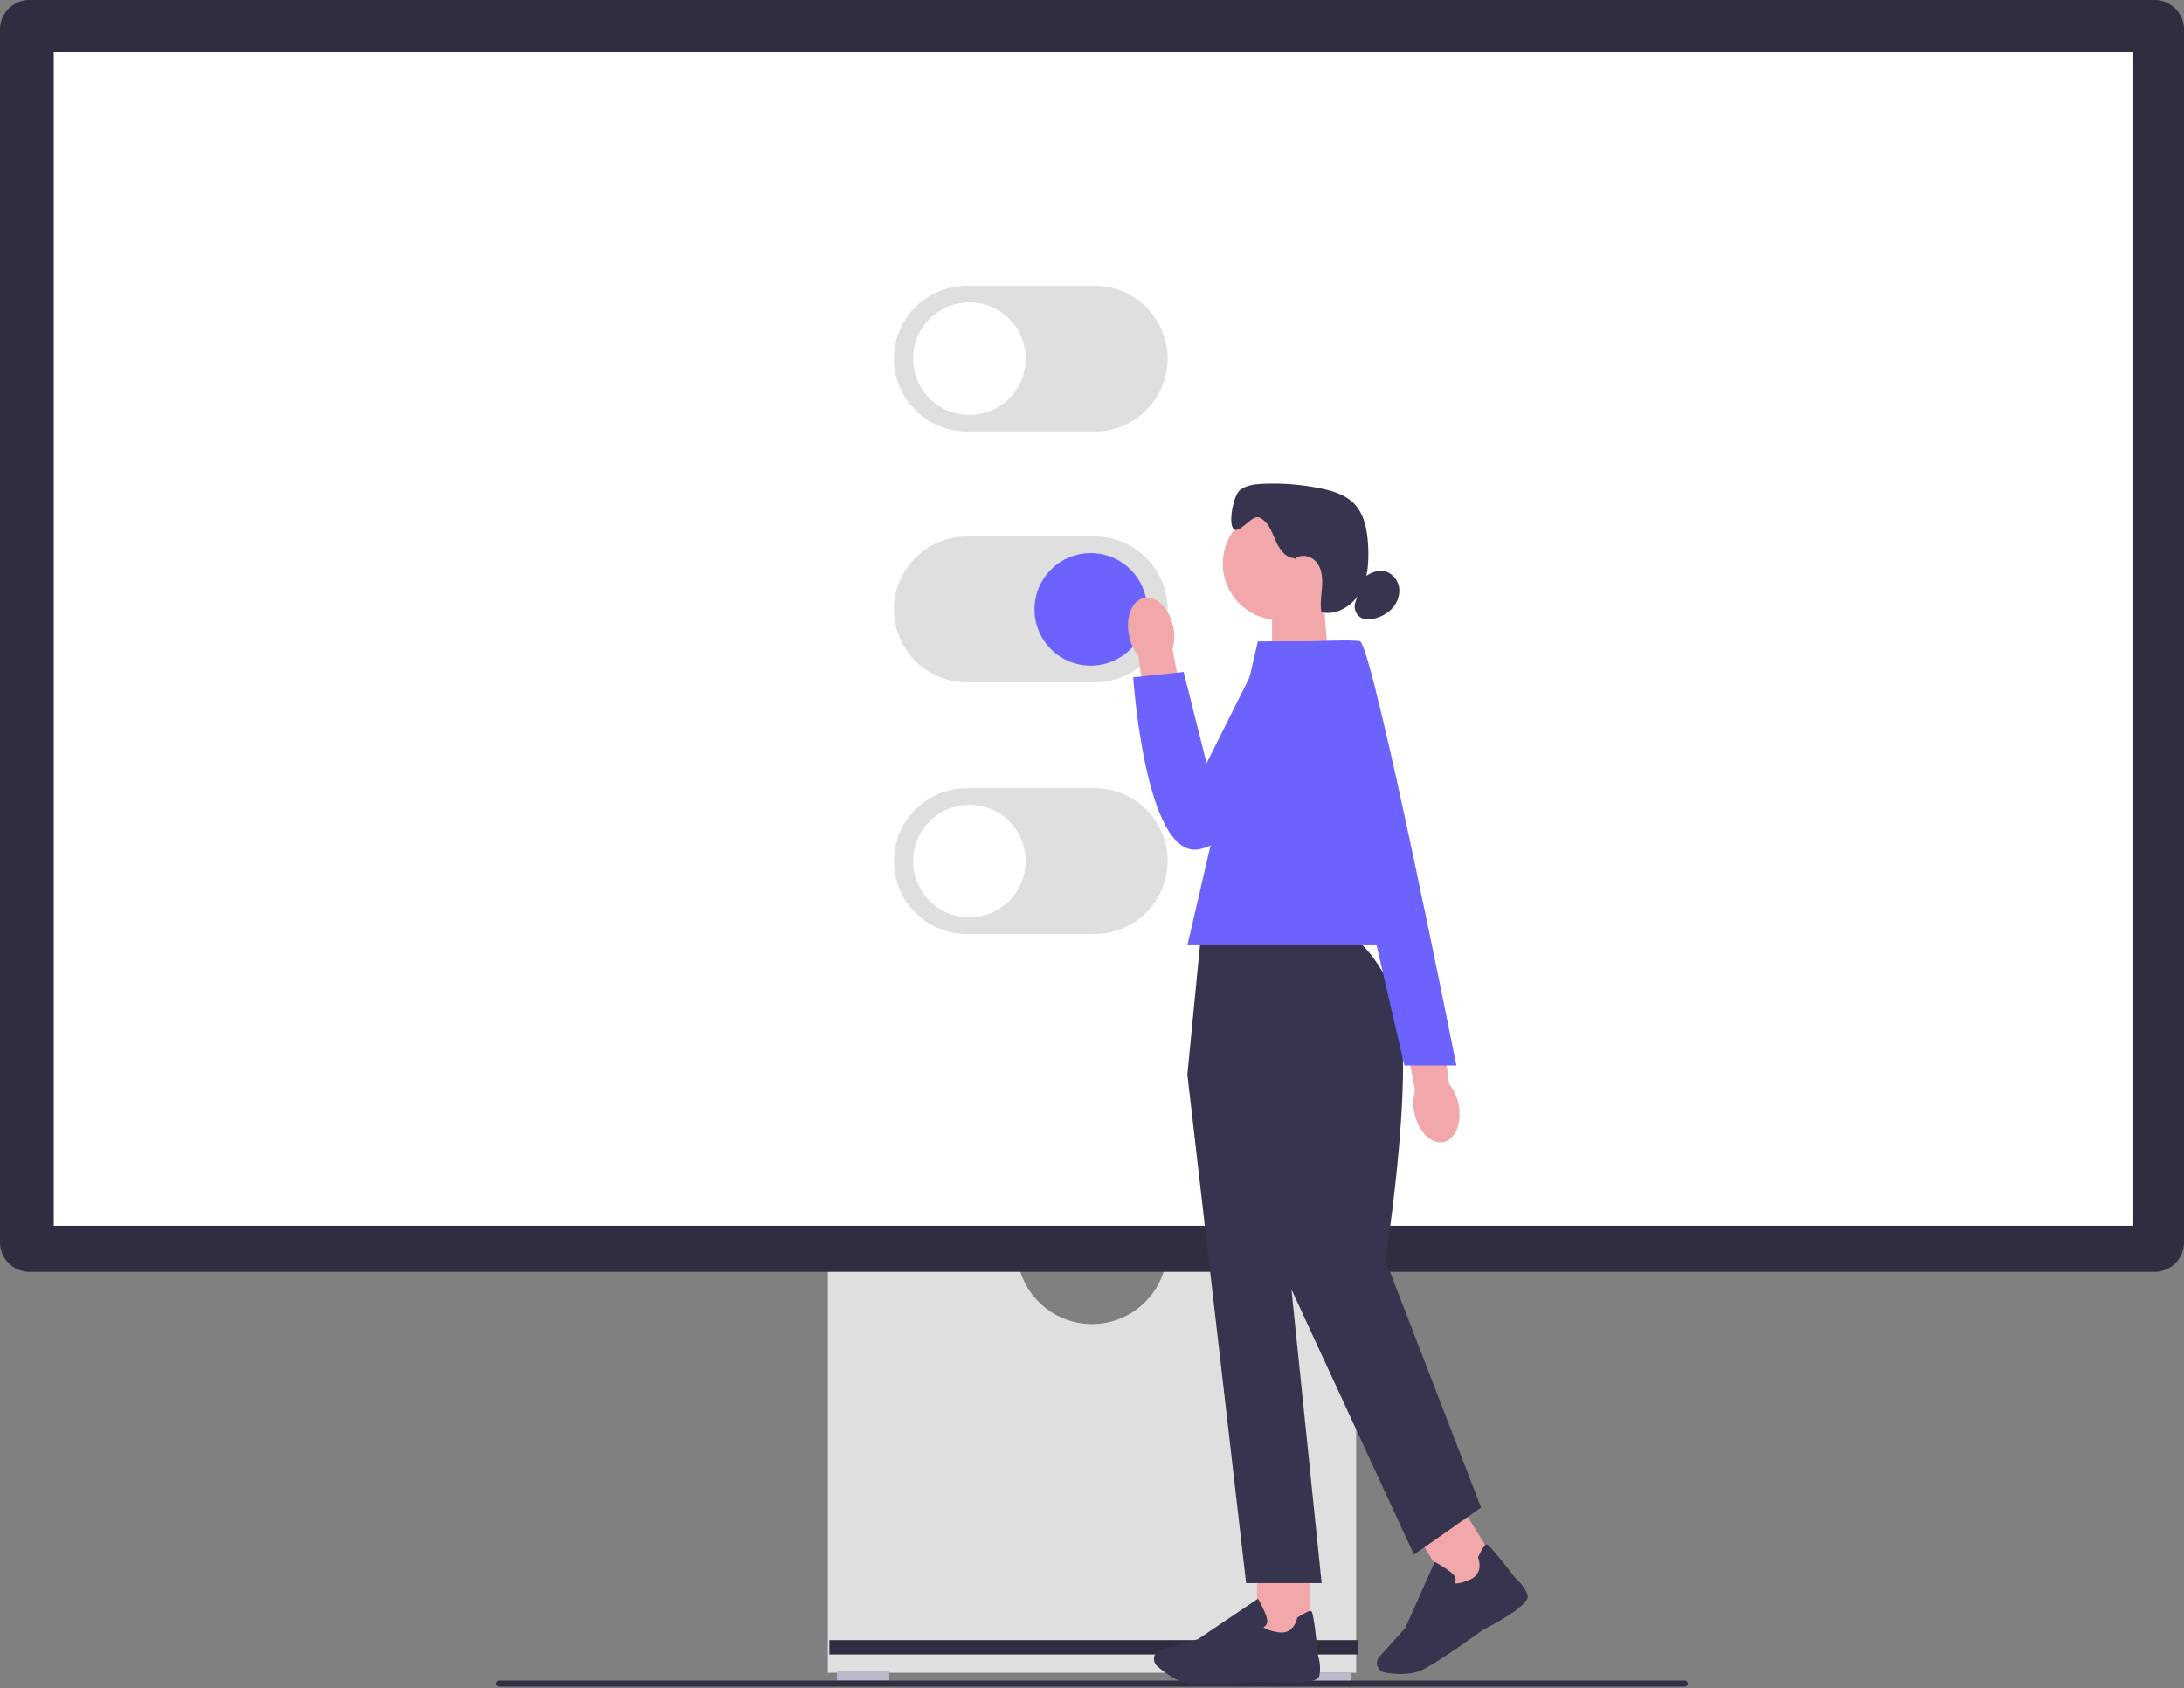 <svg width="361" height="279" viewBox="0 0 361 279" fill="none" xmlns="http://www.w3.org/2000/svg">
<rect x="0" y="0" width="361" height="279" fill="#808080" stroke="none"/>
<g clip-path="url(#clip0_25_69)">
<path d="M192.769 208.423C191.795 214.318 186.665 218.832 180.5 218.832C174.335 218.832 169.2 214.318 168.231 208.423H136.835V276.461H224.165V208.423H192.769Z" fill="#DFDFDF"/>
<path d="M146.985 276.208H138.354V277.733H146.985V276.208Z" fill="#BCB9CB"/>
<path d="M223.4 276.461H214.769V277.986H223.4V276.461Z" fill="#BCB9CB"/>
<path d="M224.418 271.067H137.088V273.434H224.418V271.067Z" fill="#2F2E41"/>
<path d="M356.129 210.201H4.871C2.185 210.201 0 208.016 0 205.33V4.872C0 2.186 2.185 0 4.871 0H356.129C358.815 0 361 2.186 361 4.872V205.336C361 208.022 358.815 210.207 356.129 210.207V210.201Z" fill="#2F2E41"/>
<path d="M352.617 8.631H8.884V202.583H352.617V8.631Z" fill="white"/>
<path d="M180.951 71.319H159.81C153.166 71.319 147.761 65.913 147.761 59.27C147.761 52.626 153.166 47.221 159.81 47.221H180.951C187.595 47.221 193 52.626 193 59.27C193 65.913 187.595 71.319 180.951 71.319Z" fill="#DFDFDF"/>
<path d="M160.233 68.572C165.371 68.572 169.536 64.407 169.536 59.27C169.536 54.133 165.371 49.968 160.233 49.968C155.096 49.968 150.931 54.133 150.931 59.27C150.931 64.407 155.096 68.572 160.233 68.572Z" fill="white"/>
<path d="M180.951 154.361H159.81C153.166 154.361 147.761 148.956 147.761 142.312C147.761 135.669 153.166 130.264 159.81 130.264H180.951C187.595 130.264 193 135.669 193 142.312C193 148.956 187.595 154.361 180.951 154.361Z" fill="#DFDFDF"/>
<path d="M160.233 151.615C165.371 151.615 169.536 147.45 169.536 142.312C169.536 137.175 165.371 133.01 160.233 133.01C155.096 133.01 150.931 137.175 150.931 142.312C150.931 147.45 155.096 151.615 160.233 151.615Z" fill="white"/>
<path d="M180.951 112.76H159.81C153.166 112.76 147.761 107.355 147.761 100.711C147.761 94.068 153.166 88.663 159.81 88.663H180.951C187.595 88.663 193 94.068 193 100.711C193 107.355 187.595 112.76 180.951 112.76Z" fill="#DFDFDF"/>
<path d="M180.296 110.013C185.434 110.013 189.598 105.849 189.598 100.711C189.598 95.574 185.434 91.409 180.296 91.409C175.159 91.409 170.994 95.574 170.994 100.711C170.994 105.849 175.159 110.013 180.296 110.013Z" fill="#6C63FF"/>
<path d="M82.013 278.256C82.013 278.531 82.233 278.757 82.514 278.757H278.481C278.756 278.757 278.982 278.536 278.982 278.256C278.982 277.975 278.761 277.755 278.481 277.755H82.514C82.239 277.755 82.013 277.975 82.013 278.256Z" fill="#2F2E43"/>
<path d="M219.586 109.105L210.261 112.171V98.746H218.721L219.586 109.105Z" fill="#F2A7AA"/>
<path d="M211.417 102.462C216.549 102.462 220.708 98.302 220.708 93.171C220.708 88.039 216.549 83.879 211.417 83.879C206.286 83.879 202.126 88.039 202.126 93.171C202.126 98.302 206.286 102.462 211.417 102.462Z" fill="#F2A7AA"/>
<path d="M213.966 92.251C212.408 92.202 211.39 90.633 210.784 89.196C210.179 87.76 209.557 86.114 208.115 85.519C206.937 85.035 204.856 88.31 203.92 87.435C202.952 86.527 203.898 81.859 204.928 81.017C205.957 80.175 207.366 80.015 208.693 79.955C211.929 79.806 215.188 80.065 218.364 80.731C220.329 81.138 222.349 81.755 223.763 83.175C225.558 84.975 226.014 87.694 226.146 90.231C226.279 92.829 226.13 95.548 224.864 97.821C223.598 100.095 220.956 101.773 218.424 101.19C218.171 99.814 218.424 98.399 218.529 97.001C218.628 95.603 218.529 94.095 217.67 92.978C216.811 91.86 214.995 91.425 213.999 92.411" fill="#36344E"/>
<path d="M225.398 95.472C226.328 94.789 227.44 94.222 228.585 94.36C229.823 94.508 230.864 95.526 231.183 96.732C231.502 97.937 231.144 99.264 230.379 100.249C229.614 101.234 228.48 101.884 227.275 102.209C226.581 102.396 225.816 102.473 225.156 102.192C224.176 101.774 223.653 100.524 224.033 99.528" fill="#36344E"/>
<path d="M216.509 258.468H207.773V270.858H216.509V258.468Z" fill="#F2A7AA"/>
<path d="M199.264 278.36C198.345 278.36 197.53 278.338 196.914 278.283C194.591 278.068 192.378 276.356 191.266 275.354C190.765 274.903 190.606 274.188 190.864 273.571C191.052 273.125 191.426 272.795 191.888 272.663L198.02 270.913L207.95 264.214L208.06 264.412C208.104 264.484 209.078 266.239 209.403 267.428C209.529 267.88 209.496 268.254 209.304 268.546C209.171 268.749 208.99 268.865 208.841 268.931C209.023 269.118 209.584 269.498 211.318 269.779C213.85 270.18 214.384 267.555 214.406 267.445L214.423 267.357L214.5 267.307C215.705 266.531 216.448 266.179 216.701 266.256C216.861 266.305 217.131 266.383 217.846 273.533C217.918 273.758 218.424 275.404 218.077 276.973C217.703 278.684 210.228 278.096 208.737 277.958C208.693 277.958 203.095 278.36 199.264 278.36Z" fill="#36344E"/>
<path d="M241.377 248.729L233.965 253.351L240.522 263.864L247.934 259.242L241.377 248.729Z" fill="#F2A7AA"/>
<path d="M231.535 276.659C230.511 276.659 229.57 276.538 228.898 276.417C228.238 276.301 227.721 275.779 227.616 275.112C227.539 274.639 227.682 274.16 228.001 273.802L232.278 269.074L237.155 258.137L237.353 258.248C237.43 258.286 239.186 259.26 240.089 260.097C240.435 260.416 240.606 260.752 240.6 261.099C240.6 261.341 240.507 261.534 240.413 261.671C240.666 261.737 241.343 261.759 242.962 261.077C245.323 260.08 244.387 257.571 244.343 257.466L244.31 257.383L244.349 257.301C244.96 256.002 245.4 255.314 245.659 255.242C245.818 255.198 246.088 255.127 250.48 260.807C250.662 260.956 251.961 262.089 252.501 263.603C253.089 265.254 246.435 268.706 245.097 269.383C245.059 269.416 238.09 274.479 235.234 275.916C234.1 276.489 232.757 276.665 231.535 276.665V276.659Z" fill="#36344E"/>
<path d="M222.938 154.84H198.482L196.264 177.589L205.973 261.644H218.457L213.465 213.097L233.715 256.927L244.811 249.16L228.998 208.242C228.998 208.242 234.645 172.596 230.209 163.718C225.772 154.84 222.938 154.84 222.938 154.84Z" fill="#36344E"/>
<path d="M235.102 156.227H196.264L207.916 106.012H224.836L235.102 156.227Z" fill="#6C63FF"/>
<path d="M186.621 105.027C185.999 101.972 187.138 99.181 189.153 98.796C191.173 98.411 193.308 100.574 193.93 103.629C194.194 104.845 194.156 106.106 193.809 107.311L196.264 120.284L189.918 121.286L188.173 108.39C187.386 107.404 186.852 106.254 186.621 105.027Z" fill="#F2A7AA"/>
<path d="M224.424 106.012H209.502L199.44 126.13L195.648 111.054L187.309 111.94C187.309 111.94 189.279 141.398 197.904 140.402C206.529 139.406 226.636 112.864 224.424 106.012Z" fill="#6C63FF"/>
<path d="M241.09 182.532C241.712 185.587 240.573 188.377 238.558 188.763C236.538 189.148 234.403 186.985 233.781 183.93C233.517 182.714 233.555 181.453 233.902 180.248L231.447 167.274L237.793 166.272L239.538 179.169C240.325 180.154 240.859 181.304 241.09 182.532Z" fill="#F2A7AA"/>
<path d="M215.92 106.012C215.92 106.012 224.402 105.654 224.842 106.012C227.154 107.905 240.733 176.102 240.733 176.102H232.135L215.925 106.012H215.92Z" fill="#6C63FF"/>
</g>
<defs>
<clipPath id="clip0_25_69">
<rect width="361" height="278.756" fill="white"/>
</clipPath>
</defs>
</svg>
